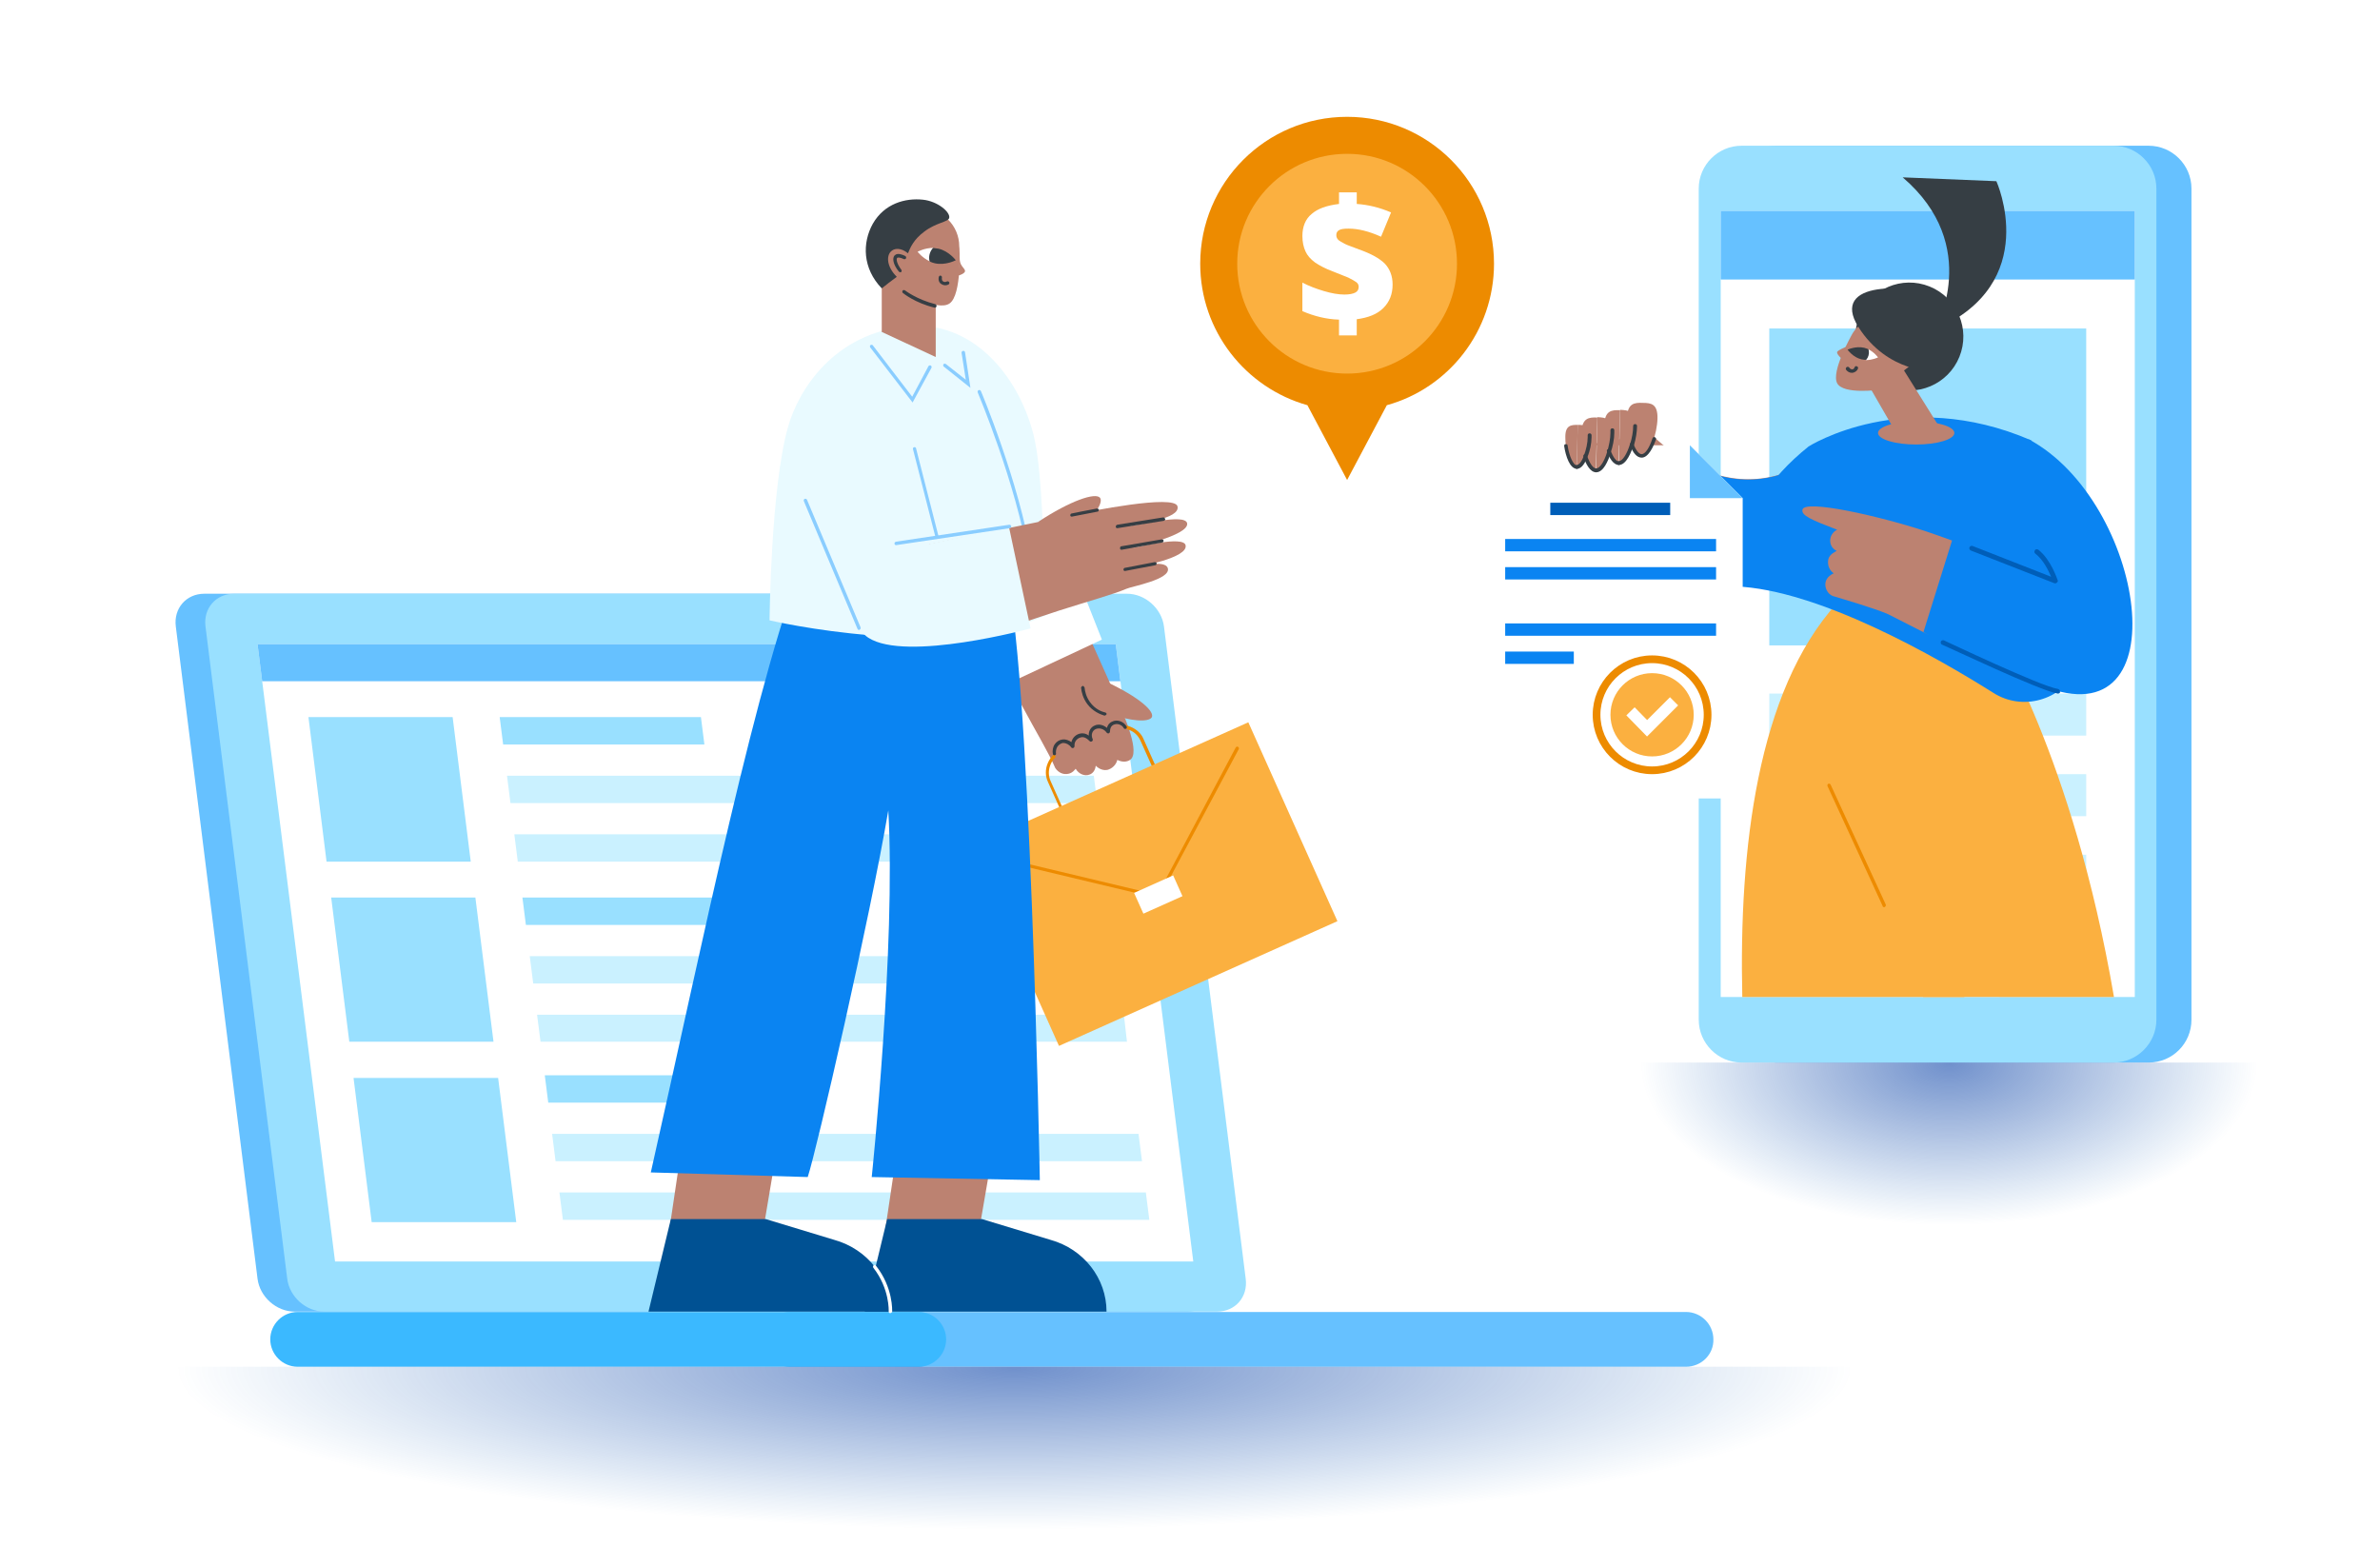 <?xml version="1.0" encoding="UTF-8"?> <svg xmlns="http://www.w3.org/2000/svg" xmlns:xlink="http://www.w3.org/1999/xlink" version="1.1" id="Layer_1" x="0px" y="0px" viewBox="0 0 617.3 401" style="enable-background:new 0 0 617.3 401;" xml:space="preserve"> <style type="text/css"> .st0{display:none;fill:#005EB8;} .st1{fill:#ED8B00;} .st2{fill:#FBB040;} .st3{fill:#FFFFFF;} .st4{fill:#66C1FF;} .st5{fill:#3BB9FF;} .st6{fill:#99E0FF;} .st7{fill:#CAF1FF;} .st8{fill:#BC8271;} .st9{fill:#363E44;} .st10{fill:#005193;} .st11{fill:#0A84F2;} .st12{fill:#E9FAFF;} .st13{fill:#8ACDFF;} .st14{display:none;} .st15{display:inline;} .st16{display:inline;fill:#776E42;} .st17{fill:#005EB8;} .st18{fill:none;stroke:#ED8B00;stroke-width:2;stroke-miterlimit:10;} .st19{fill:none;stroke:#FFFFFF;stroke-width:3;stroke-miterlimit:10;} .st20{clip-path:url(#SVGID_00000032611870021532566870000004685805755222497696_);fill:#363E44;} .st21{opacity:0.7;fill:url(#SVGID_1_);} .st22{opacity:0.7;fill:url(#SVGID_00000001639024279351484630000010699543632884138671_);} </style> <rect class="st0" width="617.3" height="401"></rect> <g> <g> <image style="overflow:visible;opacity:0.75;" width="107" height="125" transform="matrix(1 0 0 1 296 15.043)"> </image> <g> <path class="st1" d="M387.5,68.4c0-21.1-17.1-38.1-38.1-38.1c-21.1,0-38.1,17.1-38.1,38.1c0,17.5,11.8,32.2,27.8,36.7l10.3,19.4 l10.3-19.4C375.7,100.7,387.5,85.9,387.5,68.4z"></path> </g> </g> <circle class="st2" cx="349.4" cy="68.4" r="28.5"></circle> <g> <path class="st3" d="M347.2,82.9c-3.2-0.1-6.4-0.9-9.4-2.2v-7.4c1.7,0.9,3.6,1.6,5.6,2.2c2,0.6,3.8,0.9,5.3,0.9 c1.3,0,2.2-0.2,2.8-0.5c0.6-0.3,0.9-0.8,0.9-1.5c0-0.5-0.2-0.9-0.6-1.2c-0.4-0.3-1.1-0.7-2.1-1.2c-1-0.4-2.3-0.9-4-1.6 c-1.9-0.7-3.4-1.5-4.6-2.3c-1.2-0.9-2-1.8-2.5-2.9c-0.5-1.1-0.8-2.4-0.8-4c0-2.4,0.8-4.4,2.4-5.7c1.6-1.4,3.9-2.2,7.1-2.6v-3h4.6 v3c2.9,0.2,5.9,0.9,8.9,2.2l-2.6,6.3c-3.1-1.4-5.9-2.1-8.4-2.1c-1.2,0-2,0.1-2.5,0.4c-0.5,0.3-0.7,0.7-0.7,1.3 c0,0.5,0.2,0.9,0.5,1.2s1,0.7,1.8,1.1s2.1,0.8,3.6,1.4c3.1,1.1,5.3,2.3,6.7,3.7c1.3,1.4,2,3.2,2,5.4c0,2.5-0.8,4.5-2.4,6.1 c-1.6,1.6-3.9,2.5-6.9,2.9V87h-4.6V82.9z"></path> </g> </g> <g> <path class="st4" d="M437.3,354.5H204.9c-3.9,0-7.1-3.2-7.1-7.1l0,0c0-3.9,3.2-7.1,7.1-7.1h232.4c3.9,0,7.1,3.2,7.1,7.1l0,0 C444.5,351.3,441.3,354.5,437.3,354.5z"></path> <path class="st5" d="M238.3,354.5H77.2c-3.9,0-7.1-3.2-7.1-7.1l0,0c0-3.9,3.2-7.1,7.1-7.1h161.1c3.9,0,7.1,3.2,7.1,7.1l0,0 C245.4,351.3,242.2,354.5,238.3,354.5z"></path> <path class="st4" d="M284.6,154H53c-4.7,0-8,3.8-7.4,8.5l21.2,169.2c0.6,4.7,4.9,8.5,9.6,8.5h231.6c4.7,0,8-3.8,7.4-8.5 l-21.2-169.2C293.6,157.8,289.3,154,284.6,154z"></path> <path class="st6" d="M292.3,154H60.7c-4.7,0-8,3.8-7.4,8.5l21.2,169.2c0.6,4.7,4.9,8.5,9.6,8.5h231.6c4.7,0,8-3.8,7.4-8.5 l-21.2-169.2C301.3,157.8,297,154,292.3,154z"></path> <g> <image style="overflow:visible;opacity:0.4;" width="280" height="197" transform="matrix(1 0 0 1 48 149)"> </image> <g> <polygon class="st3" points="86.9,327.2 66.8,167.1 289.4,167.1 309.5,327.2 "></polygon> </g> </g> <polygon class="st4" points="68,176.7 66.8,167.1 289.4,167.1 290.6,176.7 "></polygon> <polygon class="st6" points="122.1,223.5 84.7,223.5 80,186 117.4,186 "></polygon> <polygon class="st6" points="128,270.2 90.6,270.2 85.9,232.8 123.3,232.8 "></polygon> <polygon class="st6" points="133.9,317 96.4,317 91.7,279.6 129.2,279.6 "></polygon> <polygon class="st7" points="285.6,216.4 133.4,216.4 134.3,223.5 286.5,223.5 "></polygon> <polygon class="st7" points="283.7,201.2 131.5,201.2 132.4,208.3 284.6,208.3 "></polygon> <polygon class="st6" points="181.8,186 129.6,186 130.5,193.1 182.7,193.1 "></polygon> <polygon class="st7" points="291.5,263.2 139.3,263.2 140.2,270.2 292.3,270.2 "></polygon> <polygon class="st7" points="289.6,248 137.4,248 138.3,255.1 290.4,255.1 "></polygon> <polygon class="st6" points="187.7,232.8 135.5,232.8 136.4,239.9 188.5,239.9 "></polygon> <polygon class="st7" points="297.2,309.3 145.1,309.3 146,316.4 298.1,316.4 "></polygon> <polygon class="st7" points="295.3,294.1 143.2,294.1 144.1,301.2 296.2,301.2 "></polygon> <polygon class="st6" points="193.4,278.9 141.3,278.9 142.2,286 194.3,286 "></polygon> </g> <g> <g> <path class="st8" d="M244.1,126.8c7.8-2.2,15.6-4.3,23.4-6.5c1.7,5.6,4,14.7,7,26.1c4,10.1,14.5,33.2,15.5,35.5 c1.8,4.3,5.8,13.4,3.1,15.2c-0.9,0.6-2.1,0.6-3.3,0c-0.3,1.3-1.4,2.3-2.6,2.6c-1.7,0.3-2.9-1-3-1.1c-0.1,1.1-0.7,2-1.6,2.3 c-1.2,0.5-2.8-0.1-3.6-1.5c-0.2,0.2-0.8,1.1-1.9,1.3c-1.3,0.3-2.6-0.3-3.4-1.5c-1.6-3.8-5-9.4-8.7-16.3 c-8.7-16.2-11.8-23.8-14.6-32.4C249.8,148.7,245.4,130.4,244.1,126.8z"></path> <polygon class="st3" points="257.6,94.5 285.8,165.9 258.9,178.5 225.9,113.4 "></polygon> <path class="st9" d="M286.5,185.6c0,0-0.1,0-0.1,0c-1-0.3-3-1.1-4.4-3c-1.1-1.5-1.5-3.1-1.6-4.2c0-0.2,0.2-0.4,0.4-0.5 c0.2,0,0.4,0.2,0.5,0.4c0.1,1,0.4,2.4,1.4,3.8c1.3,1.8,3,2.5,4,2.7c0.2,0.1,0.4,0.3,0.3,0.5C286.8,185.5,286.7,185.6,286.5,185.6z "></path> <g> <path class="st1" d="M280.4,213.2c-2.4,0-4.6-1.4-5.6-3.7l-3-6.7c-0.7-1.5-0.7-3.2-0.1-4.7c0.6-1.5,1.7-2.8,3.2-3.4l13.6-6.1 c1.5-0.7,3.2-0.7,4.7-0.1c1.5,0.6,2.8,1.7,3.4,3.2l3,6.7c0.7,1.5,0.7,3.2,0.1,4.7c-0.6,1.5-1.7,2.8-3.2,3.4l-13.6,6.1 C282.1,213,281.3,213.2,280.4,213.2z M291,188.9c-0.7,0-1.5,0.2-2.2,0.5l-13.6,6.1c-1.3,0.6-2.3,1.6-2.8,3 c-0.5,1.3-0.5,2.8,0.1,4.1l3,6.7c1.2,2.7,4.4,3.9,7,2.7l13.6-6.1l0,0c1.3-0.6,2.3-1.6,2.8-3c0.5-1.3,0.5-2.8-0.1-4.1l-3-6.7 c-0.6-1.3-1.6-2.3-3-2.8C292.3,189,291.6,188.9,291,188.9z"></path> <rect x="259.5" y="201" transform="matrix(0.913 -0.409 0.409 0.913 -67.574 142.322)" class="st2" width="79.1" height="56.5"></rect> <path class="st1" d="M300.4,233C300.4,233,300.3,232.9,300.4,233l-42.7-10.2c-0.2-0.1-0.4-0.3-0.3-0.5c0.1-0.2,0.3-0.4,0.5-0.3 l42.3,10.1l20.3-38.2c0.1-0.2,0.4-0.3,0.6-0.2c0.2,0.1,0.3,0.4,0.2,0.6l-20.5,38.4C300.7,232.9,300.5,233,300.4,233z"></path> <rect x="294.7" y="229" transform="matrix(0.913 -0.409 0.409 0.913 -68.573 143.053)" class="st3" width="11.1" height="5.9"></rect> </g> <path class="st8" d="M273.9,197c-0.4-1.7-0.8-4.3,1.7-4.8c0.9-0.2,1.9,0.4,2.5,1.2c0,0.1,0.1,0,0.1,0c-0.2-1.2,0.6-2.3,1.8-2.7 c1.1-0.3,2.1,0.2,2.8,1.1c0.1,0.1,0.1,0,0.1-0.1c-0.5-1.3-0.1-2.7,1.1-3.2c1.1-0.5,2.5-0.1,3.3,1.1c0,0.1,0.1,0,0.1,0 c0-0.9,0.4-1.7,1.1-2.1c1-0.5,3,0,3.8,2.1L273.9,197z"></path> <path class="st9" d="M273.5,195.9c-0.2,0-0.4-0.1-0.4-0.3c-0.2-0.9,0-1.9,0.5-2.6c0.5-0.7,1.2-1.1,2-1.2c0.8-0.1,1.6,0.2,2.3,0.7 c0.2-1,1-1.9,2.1-2.2c0.8-0.2,1.6-0.1,2.4,0.5c-0.1-1.1,0.5-2.2,1.5-2.6c1-0.5,2.3-0.2,3.2,0.6c0.2-0.7,0.6-1.3,1.3-1.6 c1.3-0.7,3-0.1,3.8,1.2c0.1,0.2,0.1,0.5-0.1,0.6c-0.2,0.1-0.5,0.1-0.6-0.1c-0.6-1.1-1.9-1.3-2.7-0.9c-0.6,0.3-0.9,0.9-0.9,1.7 c0,0.2-0.1,0.4-0.3,0.5c-0.2,0.1-0.4,0-0.6-0.2c-0.6-0.9-1.8-1.3-2.8-0.9c-0.9,0.4-1.3,1.5-0.8,2.6c0.1,0.2,0,0.5-0.2,0.6 c-0.2,0.1-0.5,0.1-0.6-0.1c-0.8-0.8-1.6-1.2-2.4-0.9c-1,0.3-1.6,1.2-1.5,2.2c0,0.2-0.1,0.4-0.3,0.5c-0.2,0.1-0.5,0-0.6-0.2 c-0.5-0.7-1.3-1.1-2.1-1.1c-0.5,0.1-1,0.4-1.4,0.9c-0.4,0.6-0.5,1.3-0.4,2C273.9,195.6,273.8,195.9,273.5,195.9 C273.5,195.9,273.5,195.9,273.5,195.9z"></path> <path class="st8" d="M289.1,185.6c6.6,2,9.4,1.3,9.7,0.3c0.5-1.8-4.4-5.8-13.7-9.9C286,178.8,288.2,182.8,289.1,185.6z"></path> </g> <g> <g> <polygon class="st8" points="253.1,324.1 228.9,323.7 233.6,292.1 257.9,296.2 "></polygon> <g> <path class="st10" d="M287,340.2h-62.7l5.8-24h24.6l17.8,5.4C281.1,324,287,331.6,287,340.2L287,340.2z"></path> </g> </g> <g> <polygon class="st8" points="197.1,324.1 172.9,323.7 177.6,292.1 201.8,296.2 "></polygon> <g> <path class="st10" d="M230.9,340.2h-62.7l5.8-24h24.6l17.8,5.4C225,324,231,331.6,230.9,340.2L230.9,340.2z"></path> <path class="st3" d="M230.9,340.6C230.9,340.6,230.9,340.6,230.9,340.6c-0.3,0-0.4-0.2-0.4-0.4c0-0.1,0.3-5.9-4-11.4 c-0.1-0.2-0.1-0.5,0.1-0.6c0.2-0.1,0.5-0.1,0.6,0.1c4.5,5.7,4.2,11.7,4.2,12C231.3,340.4,231.1,340.6,230.9,340.6z"></path> </g> </g> <path class="st11" d="M260.6,147.7c6.6,20,9.1,158.4,9.1,158.4l-43.6-0.8c0,0,6.3-60.2,4.3-95.1c-4.8,28.2-18.6,88.2-20.9,95.1 c-12.3-0.4-28.4-0.8-40.7-1.2c13.1-58,27.9-131.2,40.7-161.4C224.9,145.6,245.2,144.9,260.6,147.7z"></path> </g> <g> <g> <path class="st12" d="M204.4,110.7c2.7-9.5,11.8-24.3,31.1-26.1c16.4-1.5,28.4,12.3,32.5,27.9c2.8,10.7,2.4,34.9,3.9,46.8 c-25.9,12.5-72.3,1.6-72.3,1.6S199.9,126.5,204.4,110.7z"></path> <path class="st13" d="M267.2,145.5c-0.2,0-0.4-0.1-0.4-0.4c-3.3-19.9-13.1-43-13.2-43.3c-0.1-0.2,0-0.5,0.2-0.6 c0.2-0.1,0.5,0,0.6,0.2c0.1,0.2,9.9,23.5,13.2,43.5C267.7,145.3,267.5,145.5,267.2,145.5C267.3,145.5,267.2,145.5,267.2,145.5z"></path> <g> <path class="st13" d="M251.7,100.6l-6.9-5.5c-0.2-0.1-0.2-0.4-0.1-0.6c0.1-0.2,0.4-0.2,0.6-0.1l5.2,4.1l-1.1-7 c0-0.2,0.1-0.4,0.4-0.5c0.2,0,0.5,0.1,0.5,0.4L251.7,100.6z"></path> <path class="st13" d="M236.7,104.4l-11-14.3c-0.1-0.2-0.1-0.5,0.1-0.6c0.2-0.1,0.5-0.1,0.6,0.1l10.2,13.3l4.2-7.9 c0.1-0.2,0.4-0.3,0.6-0.2c0.2,0.1,0.3,0.4,0.2,0.6L236.7,104.4z"></path> </g> </g> <g> <path class="st8" d="M241,141.2c10.6-2.2,34.5-7.1,37-7.6c4.6-1,26.5-5.4,27.4-2.3c0.9,3.4-10.6,4.5-12.5,5.1 c2.4-0.1,14.4-3.3,15-0.7c0.7,3.2-14.4,6.4-14.5,6.5c1.7-0.3,13.5-3.3,14.1-0.8c0.8,3.3-12.1,5.6-14.2,6c0.2,0.2,8.8-2.7,9.6,0 c0.8,2.9-9.4,4.7-10.7,5.3c-3.5,1.5-10.1,3.3-17.6,5.7c-17.5,5.7-25.5,9.4-34.5,8.7c-4-0.3-8.6-5.1-12.5-11.9 C232.6,149.2,236.2,147.1,241,141.2z"></path> <path class="st12" d="M267.3,163c0,0-32.3,8.8-42.1,2.4c-5.6-3.7-9.3-19-9.3-19l45.8-9.7L267.3,163z"></path> <path class="st13" d="M222.8,163.4c-0.2,0-0.3-0.1-0.4-0.3l-13.9-33.1c-0.1-0.2,0-0.5,0.2-0.6c0.2-0.1,0.5,0,0.6,0.2l13.9,33.1 c0.1,0.2,0,0.5-0.2,0.6C222.9,163.4,222.8,163.4,222.8,163.4z"></path> <path class="st13" d="M232.4,141.4c-0.2,0-0.4-0.2-0.4-0.4c0-0.2,0.1-0.4,0.4-0.5l29.4-4.4c0.2,0,0.4,0.1,0.5,0.4 c0,0.2-0.1,0.4-0.4,0.5L232.4,141.4C232.4,141.4,232.4,141.4,232.4,141.4z"></path> <path class="st13" d="M243,139.5c-0.2,0-0.4-0.1-0.4-0.3l-5.8-22.7c-0.1-0.2,0.1-0.5,0.3-0.5c0.2-0.1,0.5,0.1,0.5,0.3l5.8,22.7 c0.1,0.2-0.1,0.5-0.3,0.5C243.1,139.5,243,139.5,243,139.5z"></path> <path class="st9" d="M289.8,137c-0.2,0-0.4-0.1-0.4-0.4c0-0.2,0.1-0.4,0.4-0.5l11.9-1.9c0.2,0,0.4,0.1,0.5,0.4s-0.1,0.4-0.4,0.5 L289.8,137C289.8,137,289.8,137,289.8,137z"></path> <path class="st9" d="M290.9,142.6c-0.2,0-0.4-0.1-0.4-0.4c0-0.2,0.1-0.5,0.3-0.5l10.5-1.8c0.2,0,0.5,0.1,0.5,0.3 c0,0.2-0.1,0.5-0.3,0.5L290.9,142.6C291,142.6,291,142.6,290.9,142.6z"></path> <path class="st9" d="M291.8,148.1c-0.2,0-0.4-0.1-0.4-0.3c0-0.2,0.1-0.5,0.3-0.5l7.8-1.5c0.2,0,0.5,0.1,0.5,0.3 c0,0.2-0.1,0.5-0.3,0.5L291.8,148.1C291.9,148.1,291.9,148.1,291.8,148.1z"></path> <path class="st8" d="M279.8,137.1c5.3-4.4,6.2-7.1,5.5-8c-1.2-1.4-7.6,0.7-16.1,6.3C272.1,136.2,277,136.3,279.8,137.1z"></path> <g> <path class="st9" d="M278,134c-0.2,0-0.4-0.1-0.4-0.3c0-0.2,0.1-0.5,0.3-0.5c0.9-0.2,3.4-0.7,6.6-1.3c0.2,0,0.5,0.1,0.5,0.3 c0,0.2-0.1,0.5-0.3,0.5C281.5,133.3,279,133.8,278,134C278.1,134,278,134,278,134z"></path> </g> </g> </g> <g> <path class="st8" d="M246.3,78.7c-3.1,2.2-12.1-3.1-12.1-3.1l-5.5-11.3c0-5.4,4.9-10.2,10.3-10.2h0c5.4,0,9.8,4.4,9.8,9.8 C248.9,63.9,249.5,76.5,246.3,78.7z"></path> <polygon class="st8" points="228.7,86.1 242.7,92.6 242.7,64.1 228.7,64.1 "></polygon> <g> <path class="st3" d="M238,65.3c0,0,1.8-1,4-1c0.5,0-0.4,3.7-0.8,3.5C239.2,66.9,238,65.3,238,65.3z"></path> <path class="st9" d="M243.4,64.5c2.7,0.6,4.5,3,4.5,3s-2.6,1.4-5.4,0.8c-0.5-0.1-1-0.3-1.4-0.5c-0.3-1.2,0-2.5,0.9-3.5 C242.4,64.4,242.9,64.4,243.4,64.5z"></path> </g> <g> <path class="st9" d="M246.2,56.5c0.3-1.5-3-4.3-6.8-4.7c-4.6-0.5-10,1-13,6.2c-2.8,5-2.7,11.6,2.3,16.8c1.2-1,2.3-1.8,3.9-3 c-2.6-2.6-2.7-5.3-1.6-6.5c0.9-1,2.7-1.1,4.5,0.4c0.6-1.5,1.5-3.6,4.2-5.6C242.8,57.7,246,57.6,246.2,56.5z"></path> </g> <path class="st9" d="M242.5,79.8c0,0-0.1,0-0.1,0c-5-1.2-8.1-3.7-8.2-3.8c-0.2-0.1-0.2-0.4-0.1-0.6c0.1-0.2,0.4-0.2,0.6-0.1 c0,0,3.1,2.4,7.9,3.6c0.2,0.1,0.4,0.3,0.3,0.5C242.9,79.7,242.7,79.8,242.5,79.8z"></path> <path class="st9" d="M245.2,74c-0.5,0-0.9-0.2-1.3-0.5c-0.7-0.7-0.4-1.7-0.4-1.7c0.1-0.2,0.3-0.4,0.5-0.3c0.2,0.1,0.4,0.3,0.3,0.5 c0,0-0.1,0.6,0.2,0.9c0.3,0.3,0.7,0.3,1.1,0.1c0.2-0.1,0.5,0,0.6,0.2c0.1,0.2,0,0.5-0.2,0.6C245.8,73.9,245.5,74,245.2,74z"></path> <path class="st8" d="M248.9,66.7c0,0.4,0,1.1,0.3,1.8c0.4,0.8,1.1,1.3,1.1,1.8c0,0.3-0.4,0.8-1.8,1.2L248.9,66.7z"></path> <path class="st9" d="M233.4,70.6c-0.1,0-0.2-0.1-0.3-0.2c-1.4-1.7-1.8-3.5-1-4.2c0.7-0.7,2.1-0.1,2.7,0.2c0.2,0.1,0.3,0.4,0.2,0.6 c-0.1,0.2-0.4,0.3-0.6,0.2c-0.8-0.4-1.5-0.5-1.7-0.3c-0.3,0.3-0.1,1.5,1.1,3.1c0.1,0.2,0.1,0.4-0.1,0.6 C233.6,70.6,233.5,70.6,233.4,70.6z"></path> </g> </g> <g> <path class="st4" d="M557.3,275.6h-96.5c-6.1,0-11.1-5-11.1-11.1V48.9c0-6.1,5-11.1,11.1-11.1h96.5c6.1,0,11.1,5,11.1,11.1v215.6 C568.4,270.6,563.5,275.6,557.3,275.6z"></path> <path class="st6" d="M548.2,275.6h-96.5c-6.1,0-11.1-5-11.1-11.1V48.9c0-6.1,5-11.1,11.1-11.1h96.5c6.1,0,11.1,5,11.1,11.1v215.6 C559.3,270.6,554.3,275.6,548.2,275.6z"></path> <g> <image style="overflow:visible;opacity:0.4;" width="144" height="241" transform="matrix(1 0 0 1 428 36)"> </image> <g> <rect x="446.3" y="54.7" class="st3" width="107.4" height="203.9"></rect> </g> </g> <rect x="446.3" y="54.7" class="st4" width="107.4" height="17.8"></rect> <rect x="458.9" y="85.2" class="st6" width="82.2" height="82.2"></rect> <rect x="458.9" y="179.9" class="st7" width="82.2" height="10.9"></rect> <rect x="458.9" y="200.8" class="st7" width="82.2" height="10.9"></rect> <rect x="458.9" y="221.7" class="st7" width="82.2" height="10.9"></rect> </g> <g> <g> <g> <path class="st2" d="M509.5,258.6c-4.7-19.9-9.5-33.8-9.5-33.8l-1.2-63.9l-22.4-4.4c-20.6,22.8-25.4,63.8-24.5,102.1H509.5z"></path> <path class="st2" d="M548.3,258.6C537.6,196,517,163.8,517,163.8l-35.5-4.8l-7.9,53.8c7.6,8.6,16.7,26.4,25.2,45.8H548.3z"></path> <path class="st1" d="M488.7,235.3c-0.2,0-0.4-0.1-0.4-0.3l-14.3-31.1c-0.1-0.2,0-0.5,0.2-0.6c0.2-0.1,0.5,0,0.6,0.2l14.3,31.1 c0.1,0.2,0,0.5-0.2,0.6C488.8,235.3,488.8,235.3,488.7,235.3z"></path> </g> <g> <path class="st8" d="M471.6,117.8c0,0-19.5,17.7-43.5-5.3l-23.3,4.1c0,0-1.5,9.5,7.4,20.1c10.4,12.3,21.2,18.7,44.6,14 L471.6,117.8z"></path> <path class="st11" d="M456.8,150.7l10.3-23l-1.9-5.9c-6.2,2.8-16.3,4.9-28.2-2.3L412,136.3c0.1,0.1,0.2,0.3,0.3,0.4 C422.7,149,433.5,155.4,456.8,150.7z"></path> <path class="st11" d="M517,179.7c-14.6-9.2-45.3-26.8-66.9-27.6c0,0-2.5-19.1,19-36.3c0,0,24.8-15.8,57.7-1.6 c0,0,22.8,38,11.9,59.5C534.6,181.7,524.5,184.5,517,179.7z"></path> <g> <g> <path class="st11" d="M526.1,113.9c0,10.7-0.5,19.7-1.4,35.1c-1,17.7-1.5,26.3,5,28.9C566,192.4,556.3,129.9,526.1,113.9z"></path> </g> <g> <path class="st9" d="M478.8,154.5C478.7,154.5,478.7,154.5,478.8,154.5c-0.3-0.1-0.5-0.3-0.5-0.6l0.4-2.3 c0-0.3,0.3-0.4,0.6-0.4c0.3,0,0.4,0.3,0.4,0.6l-0.4,2.3C479.2,154.4,479,154.5,478.8,154.5z"></path> <path class="st9" d="M479.8,149C479.8,149,479.8,149,479.8,149c-0.3,0-0.5-0.3-0.5-0.6l0.4-2.6c0-0.3,0.3-0.4,0.5-0.4 c0.3,0,0.4,0.3,0.4,0.5l-0.4,2.6C480.3,148.8,480.1,149,479.8,149z"></path> <path class="st9" d="M480.6,143.1C480.6,143.1,480.5,143.1,480.6,143.1c-0.3-0.1-0.5-0.3-0.5-0.6c0.1-0.4,0.1-0.8,0.2-1.2 c0.1-0.4,0.1-0.8,0.2-1.2c0-0.3,0.3-0.4,0.6-0.4c0.3,0,0.4,0.3,0.4,0.6c-0.1,0.4-0.1,0.8-0.2,1.2c-0.1,0.4-0.1,0.8-0.2,1.2 C481,142.9,480.8,143.1,480.6,143.1z"></path> <path class="st9" d="M481.7,138.3c0,0-0.1,0-0.1,0c-0.3-0.1-0.4-0.3-0.3-0.6l0.6-2.3c0.1-0.3,0.3-0.4,0.6-0.3 c0.3,0.1,0.4,0.3,0.3,0.6l-0.6,2.3C482.1,138.1,481.9,138.3,481.7,138.3z"></path> </g> </g> <g class="st14"> <g class="st15"> <g> <polygon class="st2" points="465,209.2 373.6,209.2 387.8,130.3 447.2,130.3 "></polygon> </g> <path class="st1" d="M426.5,202.9c0,0-0.1,0-0.1,0c-0.3-0.1-0.4-0.3-0.4-0.6c5.6-23.3,16.1-67.9,16.2-69.7 c0-0.2,0.2-0.5,0.4-0.5c0.3,0,0.5,0.1,0.6,0.4c0.2,1-12.4,53.9-16.2,70C426.9,202.8,426.7,202.9,426.5,202.9z"></path> <path class="st1" d="M460.8,206.4c-0.1,0-0.2,0-0.2-0.1l-15.4-8.7c-0.2-0.1-0.2-0.2-0.2-0.4v-62.7c0-0.3,0.2-0.5,0.5-0.5 s0.5,0.2,0.5,0.5v62.5l15.1,8.6c0.2,0.1,0.3,0.4,0.2,0.7C461.1,206.3,461,206.4,460.8,206.4z"></path> </g> <path class="st16" d="M432.3,135.3c-0.6,0-1-0.5-1-1v-15c0-3.5-2.9-6.4-6.4-6.4h-12.6c-3.5,0-6.4,2.9-6.4,6.4v15 c0,0.6-0.5,1-1,1c-0.6,0-1-0.5-1-1v-15c0-4.7,3.8-8.4,8.4-8.4h12.6c4.7,0,8.4,3.8,8.4,8.4v15 C433.4,134.8,432.9,135.3,432.3,135.3z"></path> </g> <g> <g> <image style="overflow:visible;opacity:0.75;" width="99" height="123" transform="matrix(1 0 0 1 368 100)"> </image> <g> <polygon class="st3" points="452,207.1 383.4,207.1 383.4,115.5 438.3,115.5 452,129.2 "></polygon> </g> </g> <rect x="402.1" y="130.4" class="st17" width="31.1" height="3.2"></rect> <rect x="390.4" y="139.8" class="st11" width="54.7" height="3.2"></rect> <rect x="390.4" y="147.1" class="st11" width="54.7" height="3.2"></rect> <rect x="390.4" y="161.7" class="st11" width="54.7" height="3.2"></rect> <rect x="390.4" y="169" class="st11" width="17.8" height="3.2"></rect> <circle class="st18" cx="428.5" cy="185.4" r="14.4"></circle> <circle class="st2" cx="428.5" cy="185.4" r="10.8"></circle> <polyline class="st19" points="422.9,184.5 427.2,188.9 434.2,181.9 "></polyline> </g> <g> <g> <path class="st8" d="M426.1,104.5c-2.2-0.1-4,0.1-4.1,3.9c-0.1,3.8,1.6,9.8,3.7,9.9c2.2,0.1,4.1-5.9,4.2-9.7 C430,104.8,428.3,104.5,426.1,104.5z"></path> <path class="st8" d="M419.9,120.1c2.2,0.1,4.1-5.9,4.2-9.7c0.1-3.8-1.7-4-3.9-4.1L419.9,120.1z"></path> <path class="st8" d="M420.2,106.4c-2.2-0.1-4,0.1-4.1,3.9c-0.1,3.8,1.6,9.8,3.7,9.9L420.2,106.4z"></path> <path class="st8" d="M414,122c2.2,0.1,4.1-5.9,4.2-9.7c0.1-3.8-1.7-4-3.9-4.1L414,122z"></path> <path class="st8" d="M414.3,108.3c-2.2-0.1-4,0.1-4.1,3.9c-0.1,3.8,1.6,9.8,3.7,9.9L414.3,108.3z"></path> <path class="st8" d="M409,121.1c1.7,0,3.3-4.7,3.3-7.7c0.1-3-1.3-3.2-3.1-3.2L409,121.1z"></path> <path class="st8" d="M409.2,110.2c-1.7,0-3.2,0.1-3.2,3.1c-0.1,3,1.2,7.8,3,7.8L409.2,110.2z"></path> </g> </g> <g> <g> <path class="st9" d="M425.8,118.7C425.8,118.7,425.7,118.7,425.8,118.7c-1.2,0-2.2-1.1-3-3.2c-0.1-0.2,0-0.5,0.3-0.6 c0.3-0.1,0.5,0,0.6,0.3c0.6,1.6,1.4,2.6,2.1,2.6c0.9,0,2-1.6,2.8-4.1c0.1-0.3,0.4-0.4,0.6-0.3c0.3,0.1,0.4,0.4,0.3,0.6 C428.9,115.7,427.6,118.7,425.8,118.7z"></path> <path class="st9" d="M423.2,115.8c0,0-0.1,0-0.1,0c-0.3-0.1-0.4-0.3-0.3-0.6c0.5-1.6,0.8-3.3,0.8-4.7c0-0.3,0.2-0.5,0.5-0.5 c0.3,0,0.5,0.2,0.5,0.5c0,1.5-0.3,3.3-0.8,5C423.6,115.7,423.4,115.8,423.2,115.8z"></path> <path class="st9" d="M419.9,120.6C419.9,120.6,419.9,120.6,419.9,120.6c-0.3,0-0.5-0.2-0.5-0.5c0-0.3,0.2-0.5,0.5-0.5 c0,0,0,0,0,0c0.9,0,2.1-1.8,2.9-4.5c0.1-0.3,0.3-0.4,0.6-0.3c0.3,0.1,0.4,0.3,0.3,0.6C423.2,117,421.9,120.6,419.9,120.6z"></path> <path class="st9" d="M419.9,120.6C419.8,120.6,419.8,120.6,419.9,120.6c-1.5,0-2.5-1.9-3.1-3.5c-0.1-0.3,0-0.5,0.3-0.6 c0.2-0.1,0.5,0,0.6,0.3c0.7,1.8,1.5,2.9,2.2,2.9c0.3,0,0.5,0.2,0.5,0.5C420.3,120.4,420.1,120.6,419.9,120.6z"></path> <path class="st9" d="M417.2,118c0,0-0.1,0-0.1,0c-0.3-0.1-0.4-0.4-0.3-0.6c0.5-1.7,0.9-3.6,0.9-5.1c0-0.2,0-0.4,0-0.7 c0-0.3,0.2-0.5,0.5-0.5c0.3,0,0.5,0.2,0.5,0.5c0,0.2,0,0.5,0,0.7c0,1.6-0.4,3.6-1,5.3C417.6,117.9,417.4,118,417.2,118z"></path> <path class="st9" d="M414,122.5C414,122.5,414,122.5,414,122.5c-0.3,0-0.5-0.2-0.5-0.5c0-0.3,0.2-0.5,0.5-0.5 c0.9,0,2-1.6,2.8-4.1c0.1-0.3,0.4-0.4,0.6-0.3c0.3,0.1,0.4,0.4,0.3,0.6C417.1,119.5,415.9,122.5,414,122.5z"></path> <path class="st9" d="M414,122.5C414,122.5,414,122.5,414,122.5c-1.6,0-2.7-2.2-3.3-4.1c-0.1-0.3,0.1-0.5,0.3-0.6 c0.3-0.1,0.5,0.1,0.6,0.3c0.7,2.1,1.6,3.4,2.4,3.4c0.3,0,0.5,0.2,0.5,0.5C414.4,122.3,414.2,122.5,414,122.5z"></path> <path class="st9" d="M409,121.6C409,121.6,409,121.6,409,121.6c-0.3,0-0.5-0.2-0.5-0.5c0-0.3,0.2-0.5,0.5-0.5c0,0,0,0,0,0 c0.5,0,1.3-0.9,1.8-2.4c0.6-1.5,1-3.4,1-4.8c0-0.2,0-0.3,0-0.5c0-0.3,0.2-0.5,0.5-0.5c0.3,0,0.5,0.2,0.5,0.5c0,0.2,0,0.4,0,0.5 c0,1.6-0.4,3.6-1.1,5.2C411.2,119.9,410.3,121.6,409,121.6z"></path> <path class="st9" d="M409,121.6C409,121.6,409,121.6,409,121.6c-1.8,0-2.9-3.2-3.3-5.9c0-0.3,0.1-0.5,0.4-0.5 c0.3,0,0.5,0.1,0.5,0.4c0.4,2.8,1.5,5,2.3,5.1c0.3,0,0.5,0.2,0.5,0.5C409.4,121.4,409.2,121.6,409,121.6z"></path> </g> </g> </g> <g> <ellipse transform="matrix(0.375 -0.927 0.927 0.375 228.532 513.79)" class="st9" cx="495.4" cy="87.3" rx="14" ry="14"></ellipse> <path class="st8" d="M485.8,94.3L485.8,94.3c1.8-1,4.8-3.6,5.8-1.8l11.5,18.4c1,1.8-4.9,1.2-6.7,2.1l0,0c-1.8,1-4,0.3-5-1.4 l-7.1-12.3C483.4,97.5,484,95.3,485.8,94.3z"></path> <ellipse class="st8" cx="497" cy="112.3" rx="9.9" ry="3"></ellipse> <g> <path class="st8" d="M476.5,99.4c1.6,3,10.9,1.7,10.9,1.7l8.1-6.3c2.1-4.2,0.4-9.4-3.9-11.5c-4.2-2.1-9.4-0.4-11.5,3.9 C480.2,87.1,474.9,96.3,476.5,99.4z"></path> <path class="st8" d="M480,89.5c0,0-3.3,1.2-3.5,1.8c-0.2,0.8,2,2.4,2,2.4S480,89.5,480,89.5z"></path> <g> <path class="st3" d="M487.1,92.7c0,0-0.9-1.3-2.5-2.1c-0.3-0.2-1,2.8-0.6,2.8C485.7,93.4,487.1,92.7,487.1,92.7z"></path> <g> <defs> <path id="SVGID_3_" d="M487.1,92.7c0,0-1.4-2-3.6-2.5c-2.2-0.5-4.3,0.5-4.3,0.5s1.4,2,3.6,2.5 C485,93.7,487.1,92.7,487.1,92.7z"></path> </defs> <clipPath id="SVGID_00000173876151996520271840000002122244650826236348_"> <use xlink:href="#SVGID_3_" style="overflow:visible;"></use> </clipPath> <path style="clip-path:url(#SVGID_00000173876151996520271840000002122244650826236348_);fill:#363E44;" d="M484.6,90.5 c-0.5-1.5-2.2-2.4-3.7-1.9c-1.5,0.5-2.4,2.2-1.9,3.7c0.5,1.5,2.2,2.4,3.7,1.9C484.3,93.7,485.1,92,484.6,90.5z"></path> </g> </g> <path class="st9" d="M480.3,96.7c-0.6,0-1.1-0.3-1.5-0.8c-0.1-0.2-0.1-0.5,0.2-0.7c0.2-0.1,0.5-0.1,0.7,0.2 c0.1,0.2,0.4,0.4,0.7,0.4c0.3,0,0.5-0.2,0.6-0.5c0.1-0.3,0.4-0.4,0.6-0.3c0.3,0.1,0.4,0.4,0.3,0.6c-0.2,0.6-0.8,1-1.4,1.1 C480.4,96.7,480.4,96.7,480.3,96.7z"></path> </g> <path class="st9" d="M501.7,96.3c0,0-12.1,0.5-19.7-11.5c-7.6-12.1,13.3-11.4,22-7.3C509.5,80.1,501.7,96.3,501.7,96.3z"></path> <path class="st9" d="M517.8,47c0,0,12,26.4-15.9,38.5c0,0,12.4-21.7-8.4-39.5L517.8,47z"></path> </g> </g> <path class="st11" d="M533.1,150.6c0,0-15-6.1-26.8-10.4l-7.4,23.7c10.5,5.5,25.8,13.5,34.3,14.8 C531.3,168.6,533.1,150.6,533.1,150.6z"></path> <g> <path class="st8" d="M500.7,164.9c-0.6-0.3-1.2-0.6-1.8-1l7.4-23.7c-2.4-0.9-4.8-1.7-6.8-2.4c-12.5-4.1-31.5-8.3-32-5.6 c-0.3,1.5,2.2,2.6,9,5.2c-0.5,0.2-1.7,1.1-1.8,2.6c-0.1,2.2,1.6,2.8,1.7,2.9c-0.2,0.1-1.9,0.8-2.2,2.2c-0.3,1.6,0.4,2.9,1.4,3.6 c-0.4,0.2-1.8,0.9-2.1,2.3c-0.3,1.4,0.5,3.1,1.9,3.6c2.6,0.8,10.6,3.1,14.3,4.7"></path> <path class="st8" d="M532.9,150.6c0,0-0.1,0-0.1-0.1C532.8,150.5,532.9,150.5,532.9,150.6z"></path> <path class="st8" d="M532.2,150.3C532.2,150.3,532.2,150.3,532.2,150.3C532.2,150.3,532.2,150.3,532.2,150.3z"></path> </g> <path class="st8" d="M470.8,222.5"></path> <g> <path class="st17" d="M533.1,151.3c-0.1,0-0.2,0-0.2,0l-21.7-8.5c-0.3-0.1-0.5-0.5-0.4-0.8s0.5-0.5,0.8-0.4l20.4,8 c-0.7-1.6-2-4.4-4.1-6c-0.3-0.2-0.3-0.6-0.1-0.9c0.2-0.3,0.6-0.3,0.9-0.1c3.3,2.6,4.9,7.7,5,7.9c0.1,0.2,0,0.5-0.2,0.6 C533.4,151.2,533.3,151.3,533.1,151.3z"></path> </g> <g> <path class="st17" d="M533.8,179.9c0,0-0.1,0-0.1,0c-4.8-0.8-28.9-12.3-30-12.7c-0.3-0.1-0.4-0.5-0.3-0.8c0.1-0.3,0.5-0.4,0.8-0.3 c0.3,0.1,25,11.9,29.6,12.6c0.3,0.1,0.6,0.4,0.5,0.7C534.4,179.7,534.1,179.9,533.8,179.9z"></path> </g> <polygon class="st4" points="438.3,129.2 452,129.2 438.3,115.5 "></polygon> </g> <radialGradient id="SVGID_1_" cx="216.207" cy="355.35" r="122.018" gradientTransform="matrix(1.783 0 0 0.343 -122.414 232.953)" gradientUnits="userSpaceOnUse"> <stop offset="0" style="stop-color:#003AA4;stop-opacity:0.8"></stop> <stop offset="0.419" style="stop-color:#003DA5;stop-opacity:0.465"></stop> <stop offset="0.678" style="stop-color:#0045AA;stop-opacity:0.258"></stop> <stop offset="0.893" style="stop-color:#0054B2;stop-opacity:8.575314e-02"></stop> <stop offset="1" style="stop-color:#005EB8;stop-opacity:0"></stop> </radialGradient> <rect x="44.5" y="354.5" class="st21" width="438.9" height="44"></rect> <radialGradient id="SVGID_00000153705784075879847420000010664586340867384449_" cx="262.434" cy="288.596" r="122.018" gradientTransform="matrix(0.656 0 0 0.343 333.347 176.956)" gradientUnits="userSpaceOnUse"> <stop offset="0" style="stop-color:#003AA4;stop-opacity:0.8"></stop> <stop offset="0.419" style="stop-color:#003DA5;stop-opacity:0.465"></stop> <stop offset="0.678" style="stop-color:#0045AA;stop-opacity:0.258"></stop> <stop offset="0.893" style="stop-color:#0054B2;stop-opacity:8.575314e-02"></stop> <stop offset="1" style="stop-color:#005EB8;stop-opacity:0"></stop> </radialGradient> <rect x="425.1" y="275.6" style="opacity:0.7;fill:url(#SVGID_00000153705784075879847420000010664586340867384449_);" width="161.6" height="44"></rect> </svg> 